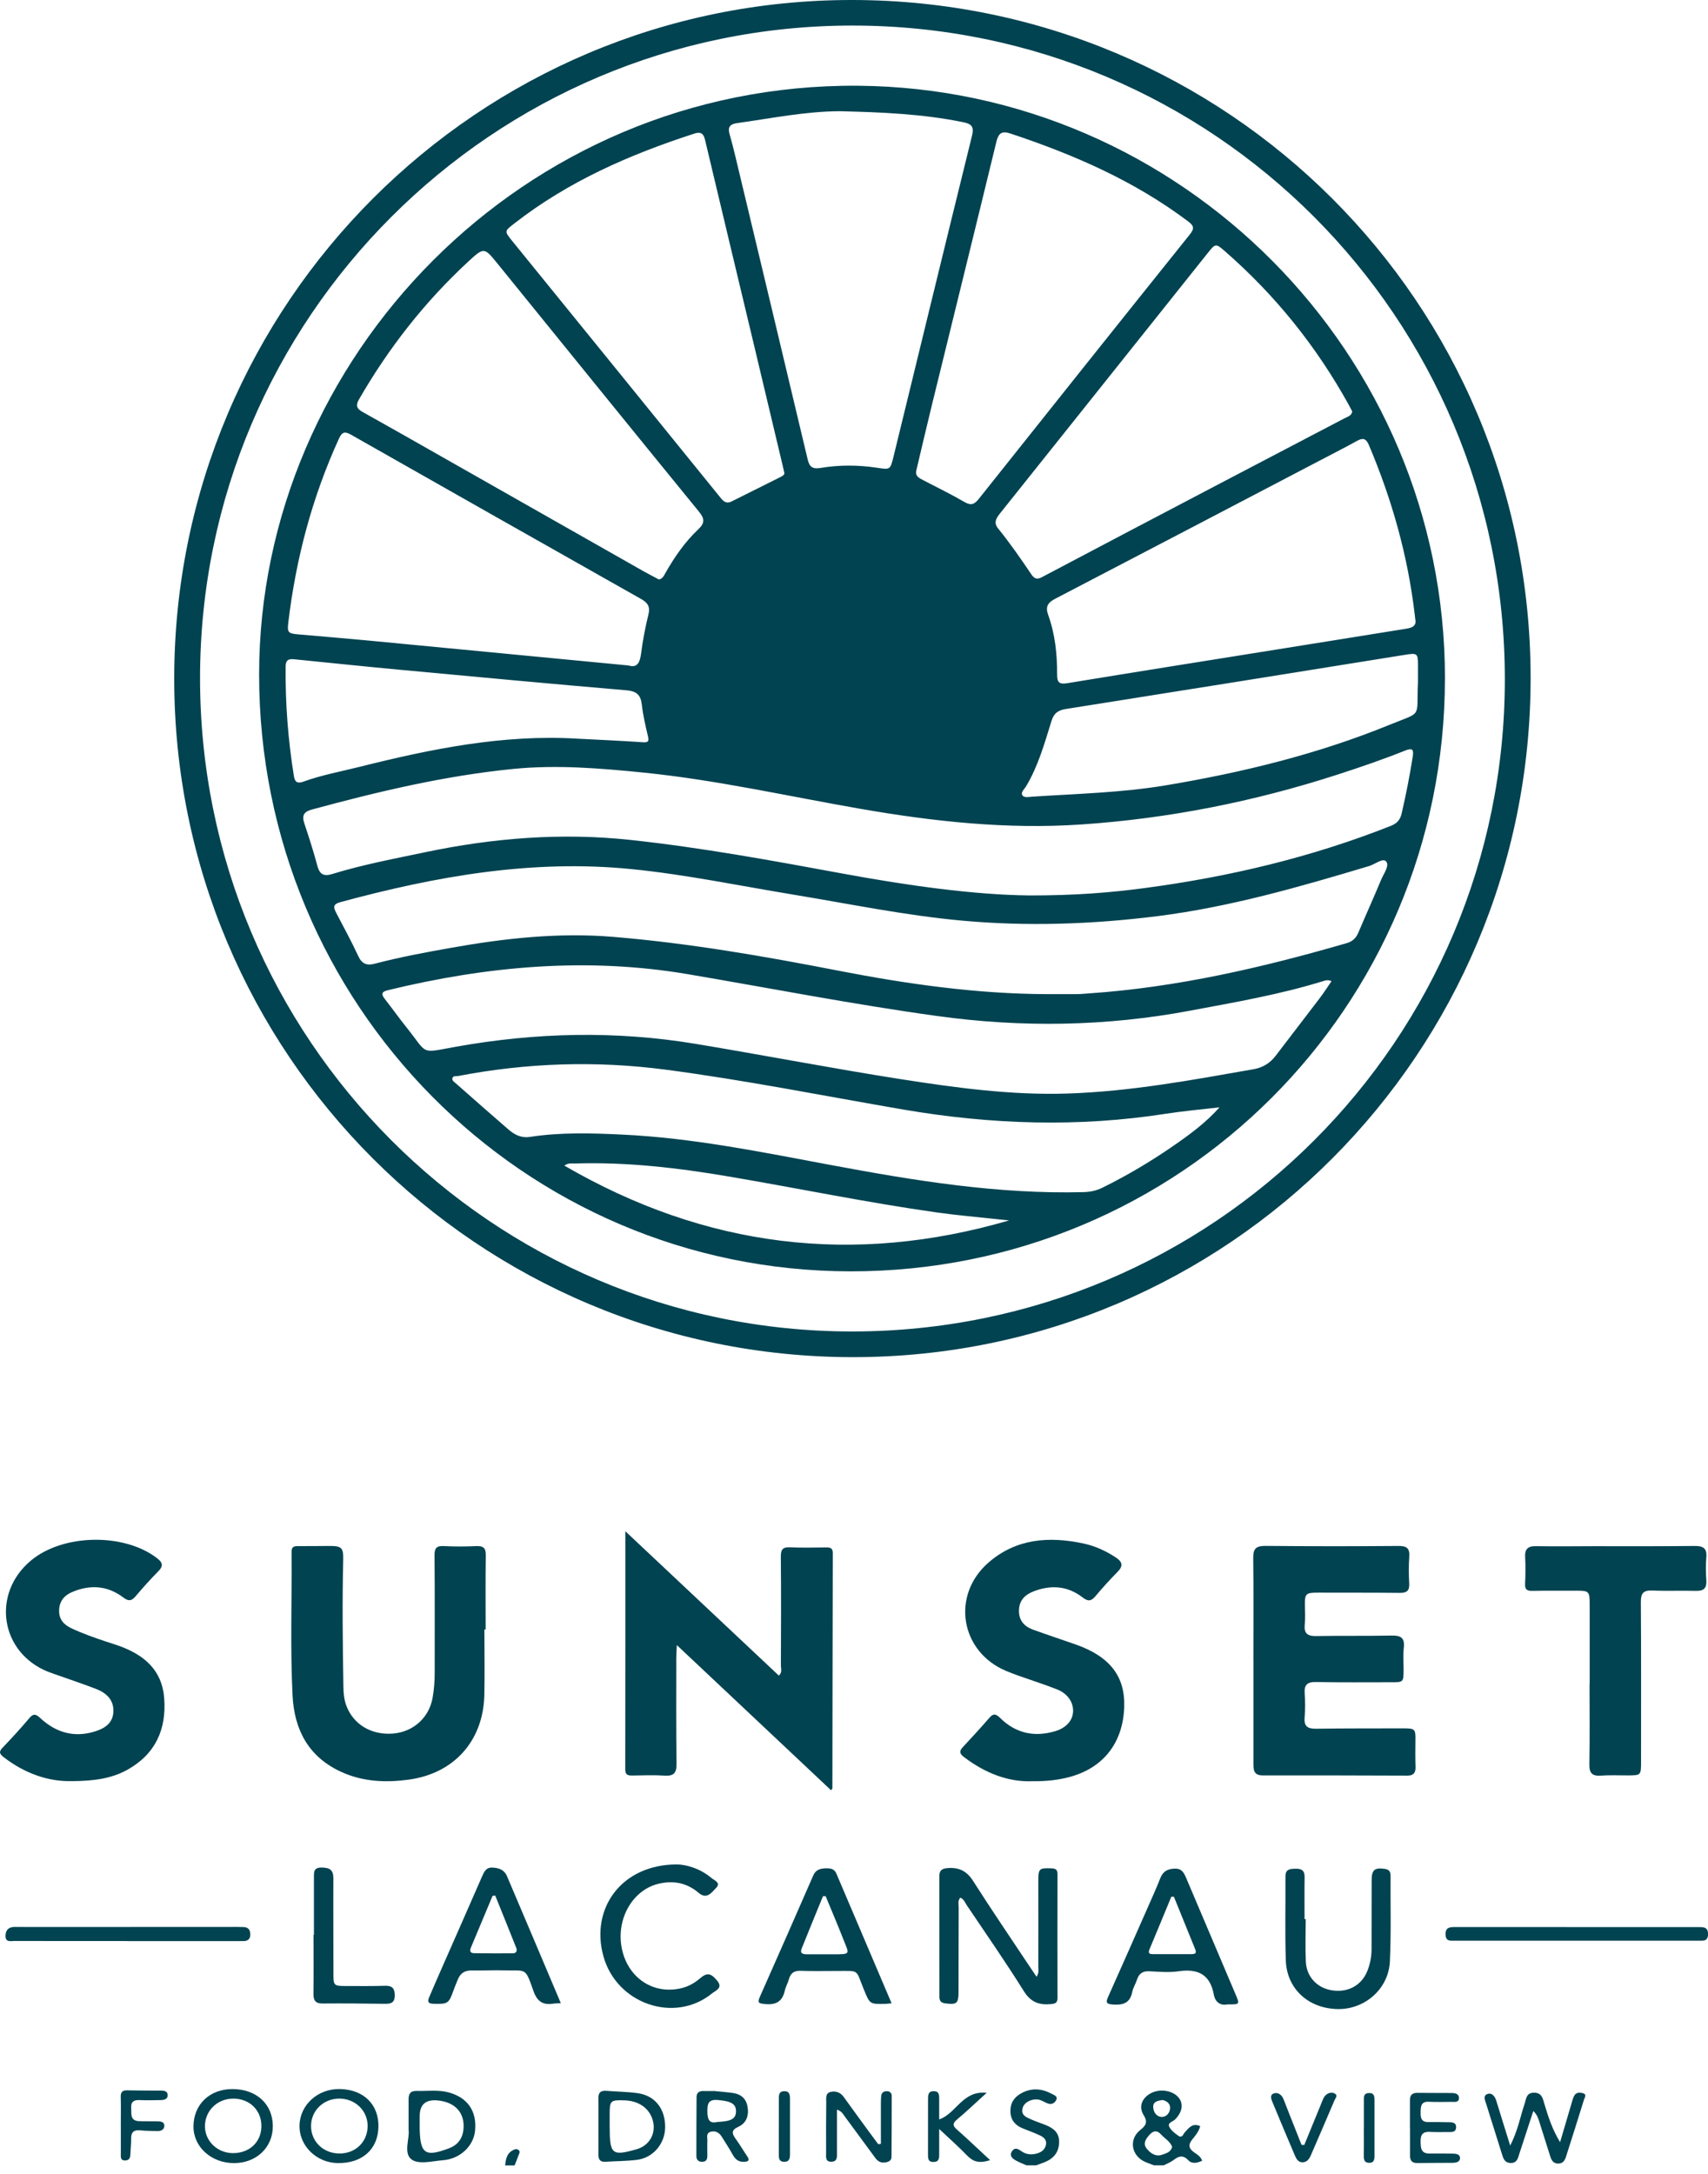 <?xml version="1.0" encoding="UTF-8"?>
<svg xmlns="http://www.w3.org/2000/svg" width="55" height="70" viewBox="0 0 55 70" fill="none">
  <g clip-path="url(#clip0_11279_3037)">
    <path d="M37.165 69.727C37.071 69.691 36.975 69.658 36.883 69.618C36.429 69.424 36.336 68.884 36.723 68.583C36.915 68.434 36.959 68.319 36.825 68.104C36.667 67.849 36.76 67.585 37.02 67.425C37.323 67.238 37.78 67.305 37.968 67.563C38.116 67.767 38.062 68.022 37.84 68.247C37.767 68.319 37.59 68.353 37.651 68.48C37.708 68.6 37.836 68.698 37.952 68.778C38.068 68.857 38.102 68.716 38.156 68.657C38.289 68.513 38.407 68.352 38.648 68.463C38.606 68.629 38.501 68.759 38.401 68.881C38.246 69.067 38.28 69.191 38.47 69.32C38.558 69.379 38.66 69.439 38.711 69.576C38.555 69.65 38.385 69.688 38.265 69.561C38.092 69.38 37.957 69.427 37.79 69.555C37.696 69.627 37.58 69.669 37.473 69.725H37.167L37.165 69.727ZM37.746 69.129C37.678 68.952 37.507 68.863 37.388 68.731C37.249 68.576 37.122 68.617 37.006 68.752C36.899 68.878 36.793 69.02 36.924 69.184C37.048 69.34 37.213 69.455 37.424 69.383C37.55 69.339 37.701 69.301 37.746 69.13V69.129ZM37.431 67.621C37.289 67.646 37.136 67.665 37.135 67.834C37.134 67.996 37.23 68.152 37.392 68.165C37.557 68.179 37.677 68.037 37.679 67.873C37.681 67.732 37.566 67.647 37.431 67.621Z" fill="#014351"></path>
    <path d="M33.058 69.727C32.94 69.674 32.816 69.628 32.704 69.564C32.593 69.501 32.494 69.41 32.589 69.269C32.674 69.143 32.774 69.187 32.877 69.261C33.057 69.394 33.258 69.397 33.458 69.32C33.578 69.273 33.662 69.179 33.684 69.049C33.708 68.902 33.605 68.818 33.495 68.765C33.311 68.677 33.118 68.611 32.929 68.533C32.691 68.436 32.546 68.267 32.537 68.001C32.527 67.729 32.65 67.534 32.887 67.404C33.223 67.221 33.554 67.251 33.879 67.428C33.95 67.467 34.074 67.505 34.009 67.626C33.96 67.72 33.864 67.775 33.75 67.736C33.664 67.707 33.585 67.654 33.499 67.624C33.286 67.55 32.994 67.671 32.935 67.864C32.859 68.115 33.053 68.181 33.222 68.254C33.371 68.318 33.527 68.368 33.678 68.43C33.919 68.528 34.106 68.67 34.105 68.964C34.105 69.276 33.953 69.486 33.675 69.608C33.574 69.653 33.468 69.686 33.364 69.725H33.058V69.727Z" fill="#014351"></path>
    <path d="M16.265 69.727C16.288 69.545 16.311 69.358 16.489 69.254C16.546 69.22 16.619 69.177 16.689 69.224C16.772 69.281 16.714 69.352 16.692 69.415C16.655 69.521 16.612 69.624 16.571 69.728H16.265V69.727Z" fill="#014351"></path>
    <path d="M49.288 21.833C49.288 33.919 39.54 43.694 27.483 43.701C15.385 43.707 5.601 33.927 5.61 21.834C5.621 9.763 15.402 -0.015 27.451 1.70063e-05C39.538 0.015 49.288 9.763 49.288 21.833ZM27.447 0.823C15.867 0.823 6.447 10.244 6.442 21.829C6.438 33.444 15.843 42.873 27.435 42.874C39.065 42.874 48.458 33.492 48.458 21.872C48.458 10.224 39.073 0.822 27.445 0.823H27.447Z" fill="#014351"></path>
    <path d="M26.762 57.648C25.115 56.099 23.482 54.562 21.795 52.973C21.787 53.157 21.777 53.273 21.777 53.389C21.777 54.523 21.77 55.657 21.785 56.791C21.789 57.084 21.703 57.196 21.404 57.176C21.058 57.154 20.709 57.168 20.362 57.173C20.221 57.175 20.133 57.155 20.134 56.977C20.138 54.454 20.137 51.932 20.137 49.307C21.823 50.893 23.451 52.423 25.081 53.956C25.196 53.849 25.146 53.73 25.146 53.627C25.151 52.462 25.155 51.297 25.144 50.132C25.141 49.891 25.206 49.812 25.448 49.824C25.836 49.843 26.224 49.832 26.613 49.828C26.747 49.827 26.818 49.858 26.817 50.015C26.81 52.538 26.809 55.061 26.804 57.585C26.804 57.593 26.794 57.6 26.763 57.647L26.762 57.648Z" fill="#014351"></path>
    <path d="M40.361 53.472C40.361 52.368 40.369 51.266 40.356 50.162C40.352 49.863 40.455 49.777 40.746 49.779C42.176 49.792 43.606 49.792 45.036 49.781C45.31 49.778 45.4 49.866 45.38 50.133C45.36 50.418 45.363 50.705 45.378 50.991C45.391 51.221 45.301 51.294 45.078 51.292C44.2 51.283 43.321 51.286 42.443 51.284C42.041 51.284 42.013 51.314 42.02 51.722C42.023 51.916 42.035 52.112 42.015 52.304C41.986 52.585 42.09 52.687 42.375 52.682C43.192 52.668 44.01 52.682 44.825 52.666C45.118 52.661 45.237 52.749 45.205 53.052C45.18 53.284 45.197 53.522 45.197 53.757C45.196 54.168 45.197 54.17 44.796 54.17C43.989 54.17 43.182 54.179 42.375 54.162C42.086 54.157 41.992 54.258 42.013 54.536C42.031 54.79 42.032 55.048 42.011 55.301C41.984 55.596 42.114 55.67 42.385 55.666C43.315 55.652 44.244 55.657 45.174 55.654C45.573 55.654 45.585 55.669 45.578 56.068C45.574 56.344 45.573 56.62 45.582 56.896C45.589 57.089 45.513 57.178 45.316 57.176C43.764 57.171 42.211 57.166 40.659 57.169C40.37 57.169 40.362 56.989 40.362 56.781C40.364 55.677 40.362 54.575 40.362 53.471H40.361V53.472Z" fill="#014351"></path>
    <path d="M15.598 52.472C15.598 53.177 15.612 53.882 15.596 54.586C15.561 56.059 14.619 57.108 13.159 57.306C12.421 57.405 11.694 57.376 10.998 57.06C9.936 56.58 9.476 55.701 9.421 54.596C9.343 53.056 9.402 51.513 9.389 49.971C9.388 49.817 9.456 49.783 9.592 49.786C9.939 49.789 10.287 49.781 10.633 49.781C10.999 49.781 11.06 49.847 11.052 50.213C11.019 51.582 11.036 52.949 11.058 54.318C11.061 54.523 11.079 54.725 11.151 54.919C11.376 55.529 11.965 55.881 12.663 55.821C13.309 55.765 13.812 55.314 13.929 54.679C13.978 54.407 13.998 54.133 13.998 53.856C13.995 52.6 14.005 51.343 13.992 50.087C13.99 49.841 14.063 49.772 14.3 49.785C14.646 49.803 14.995 49.801 15.341 49.785C15.567 49.776 15.646 49.851 15.643 50.081C15.631 50.878 15.638 51.675 15.638 52.471C15.625 52.471 15.612 52.471 15.599 52.471L15.598 52.472Z" fill="#014351"></path>
    <path d="M33.245 57.356C32.452 57.388 31.712 57.087 31.04 56.577C30.899 56.469 30.881 56.391 31.003 56.26C31.295 55.947 31.585 55.631 31.866 55.307C32.005 55.146 32.098 55.213 32.215 55.328C32.713 55.815 33.304 55.941 33.966 55.749C34.327 55.645 34.537 55.41 34.554 55.122C34.572 54.824 34.384 54.535 34.038 54.399C33.63 54.239 33.212 54.106 32.799 53.959C32.665 53.911 32.531 53.86 32.399 53.805C30.922 53.187 30.618 51.367 31.835 50.312C32.73 49.536 33.789 49.466 34.896 49.703C35.269 49.784 35.611 49.941 35.929 50.15C36.138 50.288 36.181 50.417 35.991 50.611C35.741 50.865 35.499 51.13 35.27 51.404C35.134 51.567 35.028 51.567 34.864 51.44C34.377 51.062 33.839 51.026 33.275 51.246C32.994 51.356 32.815 51.545 32.812 51.863C32.808 52.185 32.987 52.375 33.271 52.478C33.722 52.641 34.177 52.792 34.629 52.95C35.739 53.338 36.236 53.978 36.201 54.974C36.161 56.114 35.537 56.918 34.46 57.215C34.084 57.318 33.699 57.361 33.245 57.356Z" fill="#014351"></path>
    <path d="M2.307 57.353C1.563 57.372 0.801 57.11 0.12 56.583C-0.043 56.457 -0.028 56.391 0.098 56.261C0.387 55.958 0.671 55.65 0.94 55.33C1.075 55.168 1.154 55.19 1.297 55.323C1.806 55.798 2.404 55.965 3.077 55.747C3.379 55.65 3.638 55.482 3.651 55.113C3.664 54.787 3.484 54.537 3.101 54.388C2.722 54.24 2.335 54.112 1.949 53.974C1.815 53.926 1.679 53.883 1.546 53.831C0.002 53.211 -0.283 51.308 1.005 50.243C2.038 49.389 3.994 49.358 5.055 50.173C5.229 50.306 5.274 50.415 5.104 50.59C4.846 50.851 4.599 51.125 4.362 51.406C4.225 51.568 4.127 51.559 3.96 51.433C3.45 51.05 2.889 51.02 2.312 51.27C2.056 51.38 1.907 51.574 1.904 51.863C1.9 52.145 2.053 52.314 2.294 52.429C2.654 52.6 3.03 52.73 3.407 52.857C3.553 52.905 3.7 52.949 3.843 53.001C4.636 53.29 5.217 53.772 5.287 54.677C5.365 55.681 5.01 56.477 4.108 56.984C3.585 57.277 3.01 57.349 2.306 57.354L2.307 57.353Z" fill="#014351"></path>
    <path d="M51.19 54.213C51.19 53.366 51.19 52.519 51.19 51.672C51.19 51.236 51.172 51.22 50.748 51.222C50.278 51.224 49.809 51.217 49.34 51.227C49.172 51.23 49.102 51.183 49.11 51.004C49.123 50.719 49.128 50.432 49.112 50.147C49.096 49.881 49.197 49.782 49.463 49.787C50.085 49.798 50.708 49.789 51.33 49.788C52.412 49.788 53.493 49.793 54.575 49.781C54.846 49.779 54.972 49.857 54.946 50.149C54.924 50.392 54.929 50.64 54.946 50.883C54.963 51.135 54.87 51.233 54.615 51.227C54.146 51.214 53.676 51.236 53.208 51.216C52.929 51.205 52.836 51.294 52.838 51.58C52.85 53.294 52.844 55.009 52.844 56.724C52.844 57.167 52.843 57.167 52.412 57.169C52.127 57.169 51.84 57.156 51.555 57.176C51.277 57.196 51.175 57.104 51.18 56.815C51.195 55.948 51.186 55.08 51.186 54.212H51.19V54.213Z" fill="#014351"></path>
    <path d="M33.378 63.654C33.466 63.52 33.435 63.417 33.435 63.319C33.438 62.4 33.435 61.481 33.435 60.562C33.435 60.169 33.466 60.147 33.852 60.161C33.992 60.166 34.053 60.199 34.053 60.35C34.05 61.678 34.05 63.005 34.053 64.334C34.053 64.479 33.999 64.517 33.859 64.532C33.473 64.571 33.196 64.481 32.968 64.115C32.384 63.18 31.753 62.274 31.138 61.359C31.078 61.269 31.04 61.156 30.925 61.105C30.834 61.201 30.871 61.319 30.871 61.426C30.867 62.335 30.869 63.244 30.866 64.153C30.864 64.514 30.803 64.556 30.446 64.511C30.305 64.493 30.251 64.436 30.251 64.297C30.251 63 30.251 61.702 30.249 60.406C30.249 60.244 30.318 60.173 30.486 60.156C30.858 60.119 31.121 60.232 31.332 60.563C31.93 61.502 32.557 62.421 33.173 63.348C33.235 63.441 33.298 63.533 33.379 63.654H33.378Z" fill="#014351"></path>
    <path d="M28.71 64.507C28.611 64.517 28.561 64.524 28.512 64.525C28.008 64.537 28.012 64.536 27.824 64.08C27.536 63.383 27.707 63.469 26.914 63.466C26.537 63.465 26.159 63.475 25.782 63.461C25.572 63.453 25.458 63.536 25.404 63.732C25.369 63.859 25.299 63.977 25.27 64.105C25.191 64.465 24.968 64.568 24.622 64.53C24.451 64.512 24.378 64.503 24.465 64.307C25.044 63.004 25.618 61.696 26.189 60.389C26.273 60.197 26.427 60.163 26.612 60.16C26.758 60.159 26.869 60.183 26.933 60.332C27.518 61.71 28.105 63.086 28.71 64.506V64.507ZM26.587 61.059C26.559 61.059 26.53 61.059 26.501 61.059C26.272 61.62 26.039 62.181 25.815 62.744C25.746 62.917 25.872 62.928 25.994 62.929C26.258 62.93 26.524 62.929 26.789 62.929C27.426 62.93 27.349 62.942 27.149 62.427C26.969 61.968 26.775 61.514 26.587 61.058V61.059Z" fill="#014351"></path>
    <path d="M18.059 64.503C17.948 64.51 17.877 64.508 17.807 64.52C17.473 64.57 17.292 64.439 17.177 64.108C16.904 63.329 16.951 63.469 16.254 63.447C15.898 63.436 15.54 63.457 15.184 63.45C14.956 63.446 14.818 63.547 14.739 63.75C14.694 63.863 14.644 63.975 14.604 64.09C14.453 64.521 14.417 64.534 13.964 64.523C13.767 64.519 13.765 64.442 13.823 64.304C13.955 63.995 14.089 63.685 14.225 63.378C14.655 62.398 15.089 61.42 15.517 60.437C15.585 60.283 15.645 60.129 15.852 60.137C16.058 60.145 16.238 60.206 16.325 60.412C16.9 61.761 17.47 63.112 18.059 64.503ZM15.947 61.038C15.918 61.041 15.89 61.045 15.861 61.048C15.63 61.601 15.4 62.154 15.167 62.706C15.121 62.813 15.134 62.891 15.263 62.894C15.68 62.9 16.098 62.901 16.516 62.898C16.621 62.898 16.662 62.821 16.626 62.728C16.402 62.163 16.174 61.601 15.947 61.038Z" fill="#014351"></path>
    <path d="M39.526 64.543C39.302 64.589 39.131 64.474 39.087 64.228C38.966 63.574 38.573 63.385 37.951 63.476C37.641 63.522 37.318 63.49 37.002 63.476C36.795 63.468 36.676 63.55 36.614 63.743C36.571 63.879 36.486 64.005 36.46 64.142C36.389 64.503 36.162 64.57 35.834 64.547C35.605 64.531 35.61 64.462 35.688 64.289C36.11 63.348 36.525 62.405 36.941 61.462C37.085 61.135 37.234 60.809 37.364 60.477C37.452 60.251 37.609 60.174 37.839 60.171C38.062 60.167 38.131 60.316 38.201 60.483C38.726 61.723 39.253 62.963 39.78 64.203C39.927 64.547 39.929 64.545 39.526 64.542V64.543ZM37.802 61.076C37.774 61.076 37.746 61.076 37.718 61.076C37.484 61.64 37.253 62.205 37.016 62.768C36.957 62.907 37.022 62.924 37.136 62.924C37.544 62.922 37.953 62.923 38.361 62.924C38.472 62.924 38.544 62.907 38.488 62.769C38.258 62.205 38.03 61.642 37.802 61.078V61.076Z" fill="#014351"></path>
    <path d="M42.046 61.794C42.046 62.254 42.028 62.714 42.05 63.172C42.073 63.657 42.418 64.016 42.886 64.089C43.403 64.171 43.839 63.935 44.027 63.475C44.12 63.245 44.166 63.006 44.166 62.758C44.166 62.023 44.168 61.288 44.169 60.552C44.169 60.209 44.263 60.132 44.589 60.178C44.73 60.199 44.779 60.267 44.778 60.401C44.772 61.32 44.799 62.24 44.756 63.158C44.715 64.043 43.952 64.707 43.077 64.693C42.136 64.677 41.435 64.043 41.405 63.126C41.375 62.229 41.399 61.329 41.393 60.431C41.391 60.196 41.52 60.178 41.709 60.174C41.916 60.168 42.014 60.23 42.01 60.448C42.003 60.897 42.008 61.346 42.008 61.796C42.02 61.796 42.033 61.796 42.046 61.796V61.794Z" fill="#014351"></path>
    <path d="M21.792 60.036C22.069 60.037 22.53 60.15 22.913 60.475C23 60.548 23.224 60.624 23.061 60.79C22.92 60.934 22.763 61.178 22.499 60.952C22.121 60.629 21.688 60.545 21.21 60.657C20.35 60.86 19.814 61.834 20.034 62.791C20.243 63.699 21.034 64.221 21.911 64.028C22.145 63.977 22.349 63.869 22.531 63.713C22.767 63.51 22.886 63.525 23.103 63.791C23.285 64.016 23.042 64.097 22.932 64.186C21.725 65.172 19.854 64.529 19.43 62.989C19.003 61.443 20.023 60.038 21.791 60.036H21.792Z" fill="#014351"></path>
    <path d="M10.109 62.304C10.109 61.692 10.11 61.08 10.109 60.469C10.109 60.289 10.09 60.131 10.363 60.136C10.618 60.14 10.736 60.213 10.735 60.484C10.729 61.494 10.738 62.503 10.737 63.512C10.737 63.949 10.733 63.951 11.179 63.951C11.587 63.951 11.995 63.957 12.402 63.943C12.628 63.937 12.71 64.026 12.713 64.247C12.715 64.469 12.61 64.527 12.411 64.524C11.739 64.515 11.066 64.508 10.393 64.514C10.161 64.516 10.091 64.419 10.094 64.201C10.102 63.57 10.096 62.937 10.096 62.304H10.109Z" fill="#014351"></path>
    <path d="M50.734 62.491C49.437 62.491 48.14 62.491 46.844 62.491C46.7 62.491 46.555 62.518 46.549 62.292C46.543 62.064 46.681 62.052 46.847 62.052C49.46 62.052 52.075 62.052 54.688 62.053C54.843 62.053 55.002 62.043 55.001 62.28C54.999 62.523 54.838 62.491 54.685 62.491C53.369 62.491 52.052 62.491 50.735 62.491H50.734Z" fill="#014351"></path>
    <path d="M4.103 62.502C2.89 62.502 1.676 62.504 0.463 62.5C0.343 62.5 0.175 62.553 0.178 62.334C0.18 62.147 0.279 62.052 0.463 62.048C0.616 62.046 0.769 62.051 0.922 62.051C3.165 62.051 5.409 62.05 7.652 62.048C7.713 62.048 7.774 62.051 7.835 62.052C7.985 62.054 8.056 62.132 8.06 62.281C8.063 62.437 7.985 62.504 7.836 62.504C7.622 62.504 7.408 62.504 7.193 62.505C6.163 62.505 5.134 62.505 4.103 62.505V62.502Z" fill="#014351"></path>
    <path d="M50.238 68.976C50.356 68.577 50.473 68.178 50.591 67.779C50.62 67.682 50.644 67.581 50.688 67.491C50.752 67.365 50.879 67.373 50.984 67.406C51.105 67.444 51.026 67.548 51.007 67.609C50.819 68.223 50.622 68.834 50.428 69.446C50.388 69.572 50.327 69.668 50.176 69.668C50.025 69.668 49.962 69.569 49.923 69.445C49.799 69.056 49.678 68.666 49.554 68.278C49.52 68.176 49.481 68.075 49.374 67.977C49.227 68.426 49.08 68.875 48.934 69.324C48.883 69.478 48.861 69.659 48.636 69.649C48.438 69.64 48.403 69.485 48.356 69.335C48.193 68.809 48.025 68.285 47.861 67.759C47.827 67.647 47.746 67.49 47.886 67.433C48.042 67.371 48.139 67.501 48.186 67.656C48.325 68.112 48.468 68.567 48.63 69.088C48.873 68.621 48.951 68.171 49.094 67.745C49.147 67.588 49.143 67.39 49.392 67.386C49.645 67.382 49.679 67.566 49.731 67.745C49.855 68.165 49.992 68.579 50.234 68.975L50.238 68.976Z" fill="#014351"></path>
    <path d="M26.952 67.93C26.952 68.421 26.953 68.867 26.952 69.314C26.952 69.444 26.972 69.603 26.776 69.609C26.568 69.614 26.602 69.447 26.602 69.322C26.599 68.781 26.6 68.241 26.606 67.7C26.607 67.574 26.572 67.406 26.74 67.363C26.905 67.322 27.061 67.371 27.17 67.525C27.437 67.897 27.709 68.268 27.979 68.638C28.079 68.775 28.181 68.911 28.282 69.047C28.309 69.043 28.338 69.037 28.366 69.032C28.366 68.663 28.366 68.293 28.366 67.924C28.366 67.782 28.363 67.638 28.375 67.496C28.383 67.391 28.453 67.334 28.563 67.338C28.661 67.342 28.715 67.399 28.715 67.493C28.715 68.145 28.713 68.797 28.708 69.451C28.708 69.561 28.635 69.605 28.533 69.627C28.385 69.658 28.276 69.61 28.189 69.491C27.863 69.046 27.538 68.603 27.21 68.161C27.152 68.082 27.108 67.985 26.955 67.932L26.952 67.93Z" fill="#014351"></path>
    <path d="M8.785 68.468C8.785 69.149 8.257 69.651 7.538 69.653C6.809 69.656 6.23 69.135 6.23 68.479C6.23 67.766 6.75 67.267 7.488 67.269C8.261 67.272 8.785 67.755 8.785 68.468ZM7.513 67.577C7.009 67.574 6.609 67.956 6.6 68.448C6.589 68.933 6.992 69.328 7.498 69.332C8.028 69.335 8.408 68.982 8.417 68.478C8.428 67.96 8.046 67.579 7.513 67.576V67.577Z" fill="#014351"></path>
    <path d="M19.271 68.457C19.271 68.162 19.276 67.867 19.269 67.571C19.264 67.388 19.339 67.311 19.523 67.326C19.858 67.353 20.195 67.355 20.527 67.4C21.089 67.477 21.422 67.9 21.419 68.495C21.416 69.027 21.032 69.487 20.504 69.549C20.172 69.59 19.835 69.587 19.5 69.61C19.324 69.622 19.268 69.537 19.27 69.373C19.274 69.068 19.271 68.762 19.271 68.457ZM19.632 68.458C19.633 69.375 19.701 69.434 20.497 69.208C20.926 69.087 21.146 68.676 21.012 68.248C20.896 67.877 20.562 67.648 20.116 67.633C19.654 67.617 19.632 67.639 19.632 68.091C19.632 68.213 19.632 68.336 19.632 68.458Z" fill="#014351"></path>
    <path d="M13.157 68.589C13.157 68.198 13.159 67.902 13.157 67.608C13.155 67.426 13.21 67.323 13.42 67.329C13.765 67.338 14.112 67.285 14.452 67.378C15.061 67.546 15.359 67.981 15.298 68.609C15.25 69.107 14.813 69.519 14.263 69.561C13.91 69.587 13.455 69.718 13.228 69.515C12.996 69.306 13.194 68.842 13.158 68.589H13.157ZM13.514 68.417C13.514 69.355 13.664 69.476 14.457 69.177C14.743 69.069 14.897 68.86 14.925 68.558C14.972 68.036 14.659 67.69 14.095 67.635C13.708 67.598 13.515 67.766 13.515 68.141C13.515 68.232 13.515 68.324 13.515 68.416L13.514 68.417Z" fill="#014351"></path>
    <path d="M10.946 67.268C11.708 67.283 12.2 67.765 12.186 68.485C12.172 69.214 11.656 69.669 10.864 69.652C10.186 69.637 9.636 69.095 9.644 68.451C9.653 67.781 10.233 67.254 10.944 67.268H10.946ZM10.927 67.576C10.418 67.576 10.02 67.96 10.016 68.453C10.013 68.95 10.398 69.333 10.914 69.344C11.442 69.354 11.84 68.972 11.838 68.454C11.838 67.962 11.437 67.577 10.927 67.576Z" fill="#014351"></path>
    <path d="M23.026 67.335C23.177 67.349 23.369 67.365 23.562 67.389C23.83 67.422 24.019 67.544 24.071 67.833C24.122 68.118 24.038 68.362 23.783 68.48C23.531 68.595 23.57 68.706 23.696 68.881C23.828 69.062 23.941 69.257 24.066 69.442C24.146 69.561 24.103 69.602 23.976 69.611C23.802 69.623 23.688 69.549 23.604 69.399C23.49 69.195 23.364 68.996 23.238 68.798C23.161 68.677 23.05 68.608 22.901 68.64C22.722 68.679 22.783 68.828 22.778 68.94C22.771 69.103 22.779 69.267 22.777 69.43C22.776 69.532 22.739 69.608 22.619 69.611C22.491 69.614 22.425 69.548 22.424 69.427C22.424 68.795 22.425 68.162 22.43 67.529C22.43 67.392 22.508 67.329 22.645 67.332C22.757 67.336 22.87 67.332 23.024 67.332L23.026 67.335ZM23.097 68.329C23.553 68.308 23.694 68.226 23.7 67.99C23.705 67.743 23.537 67.656 23.108 67.621C22.808 67.597 22.776 67.747 22.778 67.984C22.78 68.225 22.825 68.395 23.097 68.329Z" fill="#014351"></path>
    <path d="M45.402 68.517C45.402 68.222 45.404 67.926 45.402 67.63C45.402 67.466 45.472 67.388 45.643 67.391C46.01 67.396 46.378 67.393 46.745 67.396C46.864 67.396 46.991 67.426 46.981 67.571C46.97 67.713 46.829 67.678 46.735 67.681C46.491 67.685 46.246 67.688 46.002 67.678C45.76 67.669 45.75 67.824 45.746 68C45.743 68.179 45.753 68.333 45.992 68.332C46.226 68.331 46.46 68.333 46.695 68.338C46.805 68.341 46.901 68.371 46.888 68.515C46.876 68.639 46.791 68.654 46.691 68.653C46.476 68.65 46.262 68.661 46.049 68.648C45.819 68.634 45.742 68.733 45.745 68.954C45.748 69.166 45.755 69.349 46.038 69.346C46.283 69.343 46.528 69.346 46.773 69.348C46.877 69.348 47.009 69.361 47.014 69.481C47.02 69.621 46.886 69.643 46.769 69.644C46.392 69.647 46.014 69.646 45.636 69.651C45.462 69.653 45.402 69.563 45.404 69.403C45.406 69.108 45.404 68.812 45.404 68.516L45.402 68.517Z" fill="#014351"></path>
    <path d="M31.882 69.557C31.508 69.68 31.32 69.593 31.138 69.405C30.865 69.121 30.568 68.861 30.243 68.555C30.243 68.842 30.243 69.101 30.243 69.36C30.243 69.485 30.248 69.613 30.064 69.617C29.879 69.62 29.883 69.5 29.883 69.37C29.885 68.779 29.883 68.186 29.884 67.595C29.884 67.468 29.884 67.339 30.063 67.337C30.244 67.335 30.244 67.461 30.243 67.59C30.242 67.802 30.243 68.014 30.243 68.246C30.795 68.059 30.991 67.306 31.772 67.39C31.415 67.714 31.126 67.991 30.82 68.247C30.672 68.371 30.67 68.446 30.815 68.574C31.159 68.876 31.489 69.194 31.883 69.558L31.882 69.557Z" fill="#014351"></path>
    <path d="M42 69.069C42.185 68.619 42.369 68.169 42.553 67.719C42.595 67.615 42.626 67.506 42.724 67.437C42.807 67.381 42.906 67.368 42.985 67.416C43.089 67.478 42.999 67.567 42.973 67.63C42.724 68.221 42.467 68.808 42.213 69.397C42.162 69.515 42.093 69.619 41.955 69.627C41.81 69.635 41.747 69.524 41.696 69.407C41.459 68.845 41.219 68.283 40.987 67.718C40.942 67.611 40.868 67.459 41.026 67.407C41.152 67.366 41.276 67.452 41.333 67.599C41.472 67.96 41.616 68.319 41.758 68.678C41.81 68.808 41.86 68.936 41.911 69.066C41.94 69.067 41.971 69.069 42.001 69.07L42 69.069Z" fill="#014351"></path>
    <path d="M3.89 68.443C3.89 68.137 3.897 67.83 3.888 67.524C3.883 67.365 3.941 67.306 4.099 67.31C4.456 67.319 4.814 67.317 5.172 67.319C5.277 67.319 5.395 67.327 5.4 67.462C5.404 67.594 5.287 67.621 5.183 67.624C4.958 67.629 4.734 67.635 4.509 67.624C4.32 67.613 4.211 67.668 4.225 67.876C4.236 68.063 4.18 68.292 4.481 68.303C4.674 68.31 4.869 68.303 5.063 68.308C5.166 68.31 5.294 68.318 5.292 68.45C5.29 68.583 5.177 68.628 5.05 68.622C4.877 68.614 4.702 68.619 4.53 68.599C4.325 68.576 4.219 68.643 4.223 68.863C4.225 69.015 4.207 69.169 4.201 69.321C4.197 69.438 4.196 69.56 4.04 69.568C3.864 69.577 3.891 69.44 3.891 69.332C3.891 69.035 3.891 68.739 3.891 68.442L3.89 68.443Z" fill="#014351"></path>
    <path d="M25.08 68.46C25.08 68.175 25.08 67.889 25.08 67.604C25.08 67.48 25.069 67.345 25.249 67.338C25.424 67.331 25.439 67.456 25.439 67.587C25.439 68.178 25.439 68.77 25.439 69.361C25.439 69.492 25.425 69.615 25.25 69.611C25.068 69.608 25.079 69.471 25.079 69.349C25.079 69.053 25.079 68.757 25.079 68.461L25.08 68.46Z" fill="#014351"></path>
    <path d="M43.919 68.525C43.919 68.229 43.919 67.933 43.919 67.636C43.919 67.522 43.907 67.405 44.076 67.397C44.264 67.389 44.26 67.521 44.26 67.644C44.262 68.236 44.261 68.828 44.26 69.42C44.26 69.539 44.245 69.651 44.082 69.644C43.927 69.638 43.914 69.535 43.916 69.411C43.921 69.115 43.917 68.819 43.917 68.522L43.919 68.525Z" fill="#014351"></path>
    <path d="M46.529 21.85C46.523 32.438 37.988 40.949 27.385 40.938C16.85 40.928 8.345 32.334 8.344 21.727C8.341 11.532 16.844 2.678 27.627 2.761C38.024 2.842 46.534 11.376 46.53 21.849L46.529 21.85ZM33.122 28.834C34.641 28.836 35.749 28.743 36.854 28.597C39.577 28.235 42.232 27.606 44.79 26.592C44.983 26.515 45.086 26.402 45.133 26.203C45.274 25.596 45.394 24.986 45.491 24.371C45.527 24.145 45.494 24.07 45.25 24.168C44.53 24.456 43.796 24.708 43.058 24.946C40.374 25.814 37.628 26.359 34.813 26.549C32.422 26.711 30.061 26.454 27.71 26.045C25.378 25.64 23.066 25.113 20.705 24.876C19.322 24.738 17.94 24.622 16.548 24.758C14.334 24.976 12.182 25.487 10.042 26.068C9.781 26.139 9.716 26.26 9.799 26.511C9.951 26.966 10.098 27.423 10.221 27.886C10.294 28.16 10.434 28.225 10.691 28.146C11.678 27.842 12.692 27.652 13.701 27.44C15.884 26.982 18.082 26.807 20.308 27.047C22.604 27.294 24.873 27.713 27.143 28.131C29.255 28.521 31.375 28.814 33.124 28.833L33.122 28.834ZM33.715 32.011C34.041 32.011 34.368 32.013 34.695 32.011C34.817 32.01 34.939 31.996 35.062 31.988C37.898 31.795 40.648 31.158 43.368 30.369C43.548 30.317 43.666 30.209 43.739 30.035C43.982 29.462 44.239 28.895 44.478 28.32C44.559 28.129 44.751 27.876 44.635 27.739C44.53 27.616 44.278 27.83 44.089 27.887C41.849 28.558 39.608 29.206 37.277 29.5C35.181 29.763 33.084 29.837 30.982 29.645C29.152 29.479 27.349 29.104 25.537 28.806C23.805 28.521 22.087 28.161 20.337 27.986C17.132 27.665 14.032 28.217 10.959 29.05C10.704 29.119 10.742 29.229 10.826 29.394C11.066 29.856 11.318 30.312 11.536 30.785C11.655 31.044 11.817 31.099 12.071 31.031C12.881 30.819 13.703 30.666 14.527 30.52C16.252 30.213 17.985 30.022 19.738 30.167C22.182 30.369 24.595 30.789 27 31.257C29.217 31.688 31.449 32.004 33.712 32.012L33.715 32.011ZM42.878 31.593C42.748 31.538 42.669 31.574 42.594 31.597C41.196 32.029 39.756 32.275 38.323 32.544C35.621 33.052 32.908 33.094 30.185 32.717C27.495 32.346 24.83 31.825 22.154 31.37C18.893 30.816 15.685 31.11 12.498 31.883C12.298 31.931 12.259 31.998 12.39 32.166C12.629 32.471 12.854 32.788 13.097 33.091C13.798 33.967 13.506 33.916 14.685 33.705C17.253 33.246 19.822 33.185 22.395 33.612C24.599 33.978 26.794 34.403 29.002 34.749C30.776 35.026 32.558 35.27 34.365 35.213C36.392 35.149 38.38 34.779 40.37 34.429C40.664 34.378 40.9 34.232 41.082 33.992C41.551 33.373 42.028 32.761 42.496 32.143C42.625 31.974 42.739 31.794 42.878 31.593ZM27.038 3.581C25.919 3.587 24.825 3.813 23.725 3.966C23.497 3.998 23.43 4.106 23.494 4.321C23.562 4.556 23.622 4.793 23.679 5.032C24.457 8.287 25.237 11.541 26.009 14.797C26.065 15.035 26.167 15.11 26.417 15.069C27.025 14.967 27.637 14.97 28.248 15.063C28.66 15.126 28.668 15.126 28.768 14.723C29.61 11.273 30.448 7.823 31.299 4.375C31.369 4.093 31.299 3.993 31.027 3.937C29.711 3.666 28.377 3.614 27.042 3.581H27.038ZM43.545 13.25C43.509 13.181 43.472 13.109 43.433 13.038C42.395 11.161 41.073 9.513 39.458 8.102C39.149 7.832 39.143 7.832 38.891 8.148C37.497 9.896 36.102 11.644 34.709 13.391C33.881 14.428 33.053 15.465 32.226 16.502C32.102 16.657 31.973 16.812 32.14 17.017C32.527 17.493 32.875 17.997 33.217 18.504C33.306 18.633 33.393 18.669 33.547 18.587C35.441 17.586 37.338 16.59 39.235 15.595C40.589 14.884 41.947 14.177 43.302 13.466C43.396 13.417 43.519 13.393 43.544 13.25H43.545ZM25.257 15.23C25.232 15.119 25.22 15.059 25.205 15C24.901 13.72 24.597 12.438 24.291 11.158C23.765 8.955 23.237 6.752 22.714 4.548C22.665 4.338 22.613 4.219 22.349 4.305C20.277 4.976 18.305 5.839 16.572 7.188C16.239 7.447 16.232 7.436 16.503 7.771C17.648 9.182 18.795 10.592 19.94 12.004C21.014 13.328 22.088 14.653 23.161 15.977C23.265 16.107 23.359 16.247 23.562 16.145C24.072 15.888 24.586 15.637 25.096 15.379C25.174 15.339 25.268 15.298 25.257 15.229V15.23ZM29.505 15.156C29.468 15.328 29.59 15.389 29.711 15.453C30.163 15.689 30.622 15.912 31.063 16.168C31.275 16.29 31.381 16.235 31.518 16.065C33.78 13.221 36.044 10.381 38.317 7.546C38.478 7.345 38.434 7.26 38.25 7.122C36.524 5.824 34.578 4.978 32.545 4.302C32.254 4.205 32.151 4.289 32.083 4.573C31.397 7.399 30.7 10.219 30.008 13.043C29.836 13.747 29.672 14.452 29.505 15.157V15.156ZM45.574 19.942C45.566 19.87 45.56 19.819 45.554 19.769C45.33 17.881 44.819 16.072 44.077 14.324C43.991 14.121 43.888 14.091 43.702 14.194C43.328 14.402 42.946 14.596 42.566 14.795C39.701 16.294 36.836 17.793 33.968 19.286C33.738 19.407 33.659 19.54 33.752 19.798C33.976 20.419 34.044 21.069 34.041 21.725C34.041 21.97 34.106 22.043 34.365 22C36.609 21.631 38.856 21.276 41.102 20.916C42.492 20.694 43.881 20.47 45.271 20.247C45.458 20.217 45.62 20.167 45.575 19.943L45.574 19.942ZM21.221 18.66C21.349 18.628 21.383 18.525 21.433 18.441C21.723 17.933 22.054 17.453 22.479 17.051C22.701 16.842 22.695 16.705 22.506 16.474C20.337 13.817 18.18 11.151 16.021 8.489C15.593 7.963 15.586 7.955 15.082 8.42C13.678 9.718 12.512 11.208 11.557 12.866C11.452 13.048 11.481 13.156 11.665 13.259C12.539 13.746 13.406 14.241 14.276 14.735C16.423 15.953 18.57 17.173 20.716 18.391C20.885 18.486 21.057 18.573 21.221 18.661V18.66ZM20.244 21.429C20.508 21.512 20.605 21.351 20.644 21.046C20.697 20.622 20.779 20.199 20.881 19.784C20.943 19.534 20.854 19.407 20.65 19.291C17.532 17.529 14.417 15.767 11.304 13.998C11.108 13.887 11.015 13.902 10.915 14.123C10.055 16.005 9.532 17.977 9.286 20.027C9.243 20.375 9.271 20.399 9.633 20.43C10.437 20.498 11.239 20.568 12.041 20.643C14.753 20.901 17.464 21.162 20.243 21.429H20.244ZM39.272 35.657C38.697 35.724 38.118 35.774 37.546 35.863C34.722 36.304 31.909 36.21 29.099 35.73C26.544 35.292 24.001 34.781 21.429 34.443C19.191 34.15 16.967 34.223 14.753 34.648C14.689 34.661 14.595 34.63 14.57 34.715C14.546 34.795 14.626 34.84 14.677 34.884C15.245 35.384 15.811 35.885 16.383 36.379C16.573 36.544 16.798 36.651 17.058 36.61C18.053 36.456 19.052 36.487 20.053 36.535C22.324 36.644 24.548 37.102 26.775 37.518C29.459 38.02 32.146 38.458 34.89 38.387C35.11 38.381 35.308 38.34 35.506 38.241C36.305 37.847 37.067 37.394 37.798 36.887C38.317 36.527 38.828 36.155 39.272 35.654V35.657ZM45.661 21.987C45.661 21.793 45.661 21.598 45.661 21.404C45.661 21.044 45.631 21.024 45.271 21.081C41.624 21.667 37.977 22.253 34.329 22.829C34.074 22.869 33.938 22.962 33.859 23.217C33.635 23.936 33.433 24.666 33.04 25.322C32.985 25.413 32.856 25.515 32.926 25.613C32.985 25.697 33.136 25.66 33.245 25.653C34.68 25.559 36.117 25.526 37.543 25.288C40.007 24.875 42.421 24.287 44.736 23.343C45.825 22.899 45.606 23.15 45.66 21.986L45.661 21.987ZM18.582 23.785C19.286 23.822 19.99 23.853 20.691 23.9C20.861 23.911 20.908 23.887 20.865 23.708C20.785 23.371 20.706 23.031 20.667 22.688C20.63 22.365 20.492 22.255 20.163 22.227C17.723 22.019 15.285 21.791 12.846 21.564C11.739 21.461 10.633 21.345 9.525 21.234C9.352 21.216 9.201 21.202 9.198 21.458C9.185 22.646 9.276 23.824 9.465 24.997C9.494 25.179 9.576 25.238 9.762 25.172C10.357 24.956 10.982 24.843 11.594 24.689C13.886 24.115 16.194 23.644 18.581 23.785H18.582ZM32.493 39.298C32.373 39.285 32.254 39.275 32.133 39.261C31.474 39.189 30.813 39.133 30.156 39.04C27.913 38.723 25.695 38.262 23.464 37.884C21.833 37.606 20.191 37.414 18.531 37.465C18.424 37.469 18.309 37.436 18.172 37.533C22.715 40.172 27.482 40.759 32.493 39.299V39.298Z" fill="#014351"></path>
  </g>
  <defs>
    <clipPath id="clip0_11279_3037">
      <rect width="55" height="69.727" fill="white"></rect>
    </clipPath>
  </defs>
</svg>
